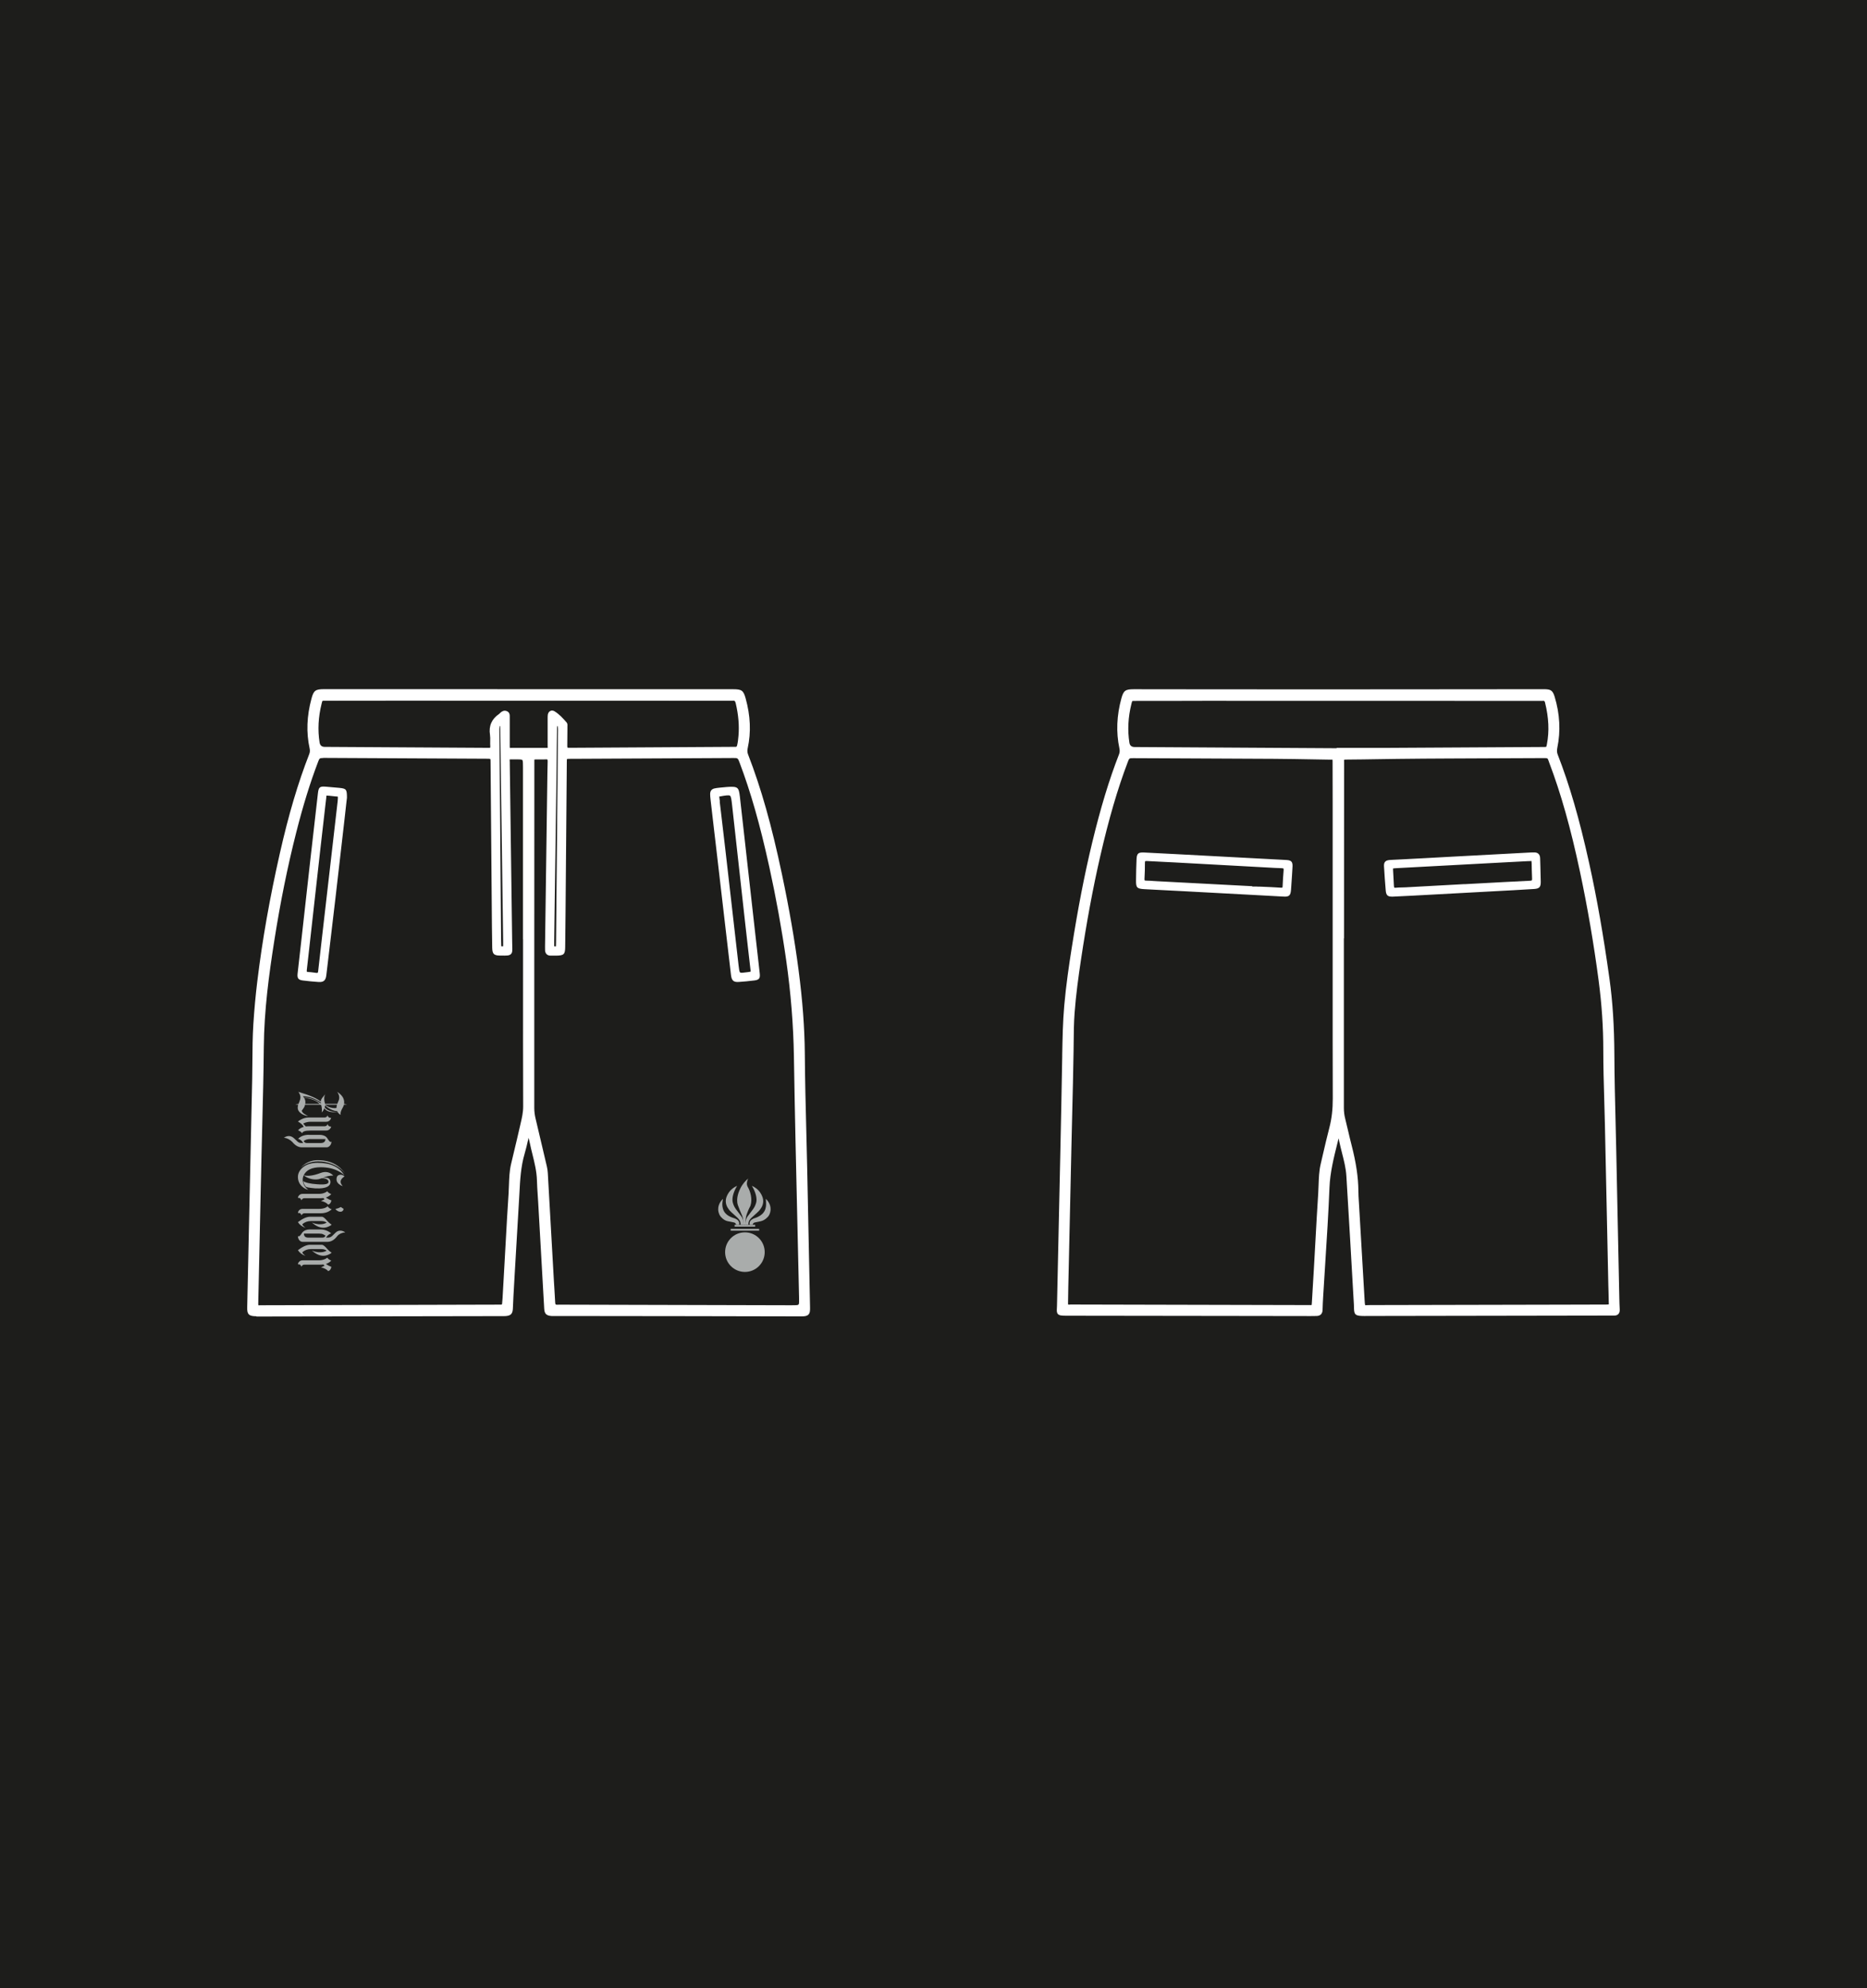 <?xml version="1.0" encoding="UTF-8"?>
<svg xmlns="http://www.w3.org/2000/svg" viewBox="0 0 510.24 543.18">
  <defs>
    <style>
      .cls-1 {
        fill: #1d1d1b;
      }

      .cls-2 {
        fill: #fff;
      }

      .cls-3 {
        fill: #a9acab;
      }
    </style>
  </defs>
  <g id="Ebene_2" data-name="Ebene 2">
    <rect class="cls-1" width="510.24" height="543.18"/>
  </g>
  <g id="Ebene_1" data-name="Ebene 1">
    <g>
      <g>
        <path class="cls-2" d="M144.31,309.37c-.45,1.86-.82,3.75-1.36,5.59-1.26,4.23-1.29,8.61-1.56,12.95-.53,8.7-1.02,17.41-1.53,26.12-.07,1.15-.08,2.31-.16,3.46-.07,1.07-.38,1.37-1.44,1.45-.47.04-.95.01-1.42.01-22.07.04-44.14.07-66.21.11-.26,0-.53,0-.79,0-1.57-.04-1.81-.3-1.78-1.88.45-20.75.91-41.5,1.36-62.25.11-5.04,0-10.09.32-15.13.25-3.88.6-7.75,1.07-11.61,1.43-11.79,3.55-23.46,6.18-35.03,2.08-9.17,4.58-18.22,8-26.99.24-.63.27-1.19.13-1.83-.98-4.51-.69-8.98.5-13.41.54-2,.86-2.2,3.01-2.19,32.84,0,65.69.01,98.53.02,4.41,0,8.83-.02,13.24-.02,2.07,0,2.38.19,2.91,2.1,1.22,4.42,1.54,8.89.57,13.4-.15.69-.14,1.3.13,1.99,4.11,10.6,6.9,21.58,9.25,32.69,1.83,8.69,3.39,17.42,4.55,26.22.98,7.5,1.62,15.03,1.68,22.61.08,10.46.43,20.91.65,31.36.27,12.66.52,25.32.78,37.98.04,1.73-.19,1.97-2,1.97-9.93-.01-19.86-.05-29.8-.06-12.35-.02-24.7-.03-37.05-.04-.42,0-.84.02-1.26,0-1.17-.08-1.47-.37-1.53-1.53-.55-9.65-1.09-19.3-1.64-28.95-.12-2.05-.28-4.09-.35-6.14-.11-3.5-1.24-6.8-1.94-10.19-.19-.92-.44-1.82-.67-2.73-.12-.01-.24-.03-.36-.04ZM143.46,256.11h-.02c0-15.5,0-31.01,0-46.51,0-2.63,0-2.64-2.69-2.62-2.16.01-1.94-.26-1.92,1.93.21,16.29.43,32.58.65,48.87.04,2.98.42,2.85-2.91,2.81-1.31-.02-1.51-.25-1.54-1.61-.04-1.89-.07-3.78-.08-5.67-.12-14.92-.24-29.85-.37-44.77q-.01-1.71-1.73-1.72c-.05,0-.11,0-.16,0-14.71-.07-29.43-.15-44.14-.22-1.56,0-1.56,0-2.12,1.46-2.4,6.29-4.3,12.73-5.95,19.24-2.5,9.83-4.46,19.76-6.03,29.78-1.51,9.6-2.76,19.22-2.84,28.98-.08,9.98-.42,19.96-.64,29.95-.29,13.13-.59,26.27-.87,39.4-.04,1.87-.12,1.69,1.69,1.7.05,0,.11,0,.16,0,21.28-.05,42.57-.11,63.85-.16.37,0,.74-.01,1.1-.01.5,0,.79-.22.82-.73.04-.47.09-.94.12-1.41.19-3.3.38-6.61.56-9.91.35-6.24.67-12.49,1.09-18.73.18-2.67.06-5.36.67-7.99.78-3.32,1.61-6.63,2.35-9.96.43-1.94.98-3.84.97-5.88-.05-15.4-.03-30.8-.03-46.19ZM145.52,255.83h-.02c0,15.61,0,31.22,0,46.83,0,1.06.13,2.08.38,3.11,1.04,4.34,2.05,8.68,3.08,13.03.13.56.21,1.13.25,1.71.55,9.86,1.11,19.73,1.66,29.59.11,1.94.25,3.88.34,5.82.04.71.33,1.07,1.07,1.01.31-.02.63,0,.95,0,21.02.05,42.04.1,63.07.16q2.66,0,2.6-2.67c-.49-21.96-1.06-43.92-1.42-65.88-.14-8.8-.87-17.52-2.11-26.21-1.22-8.58-2.77-17.1-4.63-25.57-2.13-9.7-4.63-19.29-8.15-28.6q-.6-1.58-2.19-1.58c-14.66.07-29.33.14-43.99.22-2.1.01-1.98-.19-2,1.93-.11,13.45-.22,26.91-.33,40.36-.03,3.21-.07,6.41-.11,9.62-.02,1.73-.15,1.85-1.93,1.88-.53,0-1.05,0-1.58,0-.64,0-.96-.36-.99-.98-.02-.31-.02-.63-.01-.95.19-13.87.38-27.75.57-41.62.04-3,.07-5.99.14-8.99.02-.81-.22-1.16-1.06-1.1-.63.05-1.26,0-1.89,0-1.8,0-1.7-.12-1.7,1.71,0,.05,0,.11,0,.16,0,15.66,0,31.32,0,46.98ZM144.51,190.93h0c-12.19-.01-24.38-.02-36.58-.01-6.31,0-12.61,0-18.92.02-1.29,0-1.31.01-1.6,1.19-.89,3.56-1.14,7.15-.56,10.78.26,1.6.28,1.61,1.88,1.62,14.66.09,29.32.18,43.99.26.26,0,.53-.02.79,0,.73.06,1.04-.18.98-.98-.09-1.04.08-2.12-.08-3.15-.36-2.27.42-3.96,2.29-5.22.09-.06.16-.14.23-.21.38-.39.82-.73,1.39-.52.63.24.51.85.51,1.36,0,2.52,0,5.04,0,7.57,0,1.13.02,1.16,1.11,1.16,3.05.02,6.1.02,9.14,0,1.09,0,1.1-.04,1.11-1.17,0-2.42,0-4.83,0-7.25,0-.37-.02-.74.05-1.1.11-.59.59-.85,1.05-.57,1.27.76,2.25,1.87,3.21,2.96.17.19.08.61.08.92,0,1.47,0,2.94-.03,4.41-.04,1.78-.05,1.79,1.66,1.78,14.66-.08,29.32-.17,43.99-.26.26,0,.53-.01.79,0,.57.02.82-.25.96-.8.21-.87.3-1.76.38-2.65.27-3.07-.06-6.08-.76-9.07-.19-.8-.57-1.19-1.41-1.08-.26.03-.52,0-.79,0-18.29,0-36.58,0-54.87,0ZM137.14,197.45c-1.01.28-1.16.91-1.15,1.71.04,3.36.06,6.72.08,10.08.12,15.54.25,31.07.38,46.61,0,.84.04,1.68.05,2.52,0,.58.35.67.83.67.45,0,.68-.2.68-.65,0-.31,0-.63,0-.94-.26-19.42-.52-38.84-.79-58.26,0-.55-.05-1.11-.08-1.73ZM151.82,197.42c-.03.36-.05.56-.06.77-.11,8.61-.22,17.22-.34,25.83-.14,10.29-.29,20.58-.44,30.88-.02,1.16-.02,2.31-.04,3.47,0,.57.34.68.82.68.45,0,.67-.19.67-.65,0-.53.03-1.05.03-1.58.13-13.81.25-27.62.38-41.43.05-5.3.09-10.61.15-15.91.01-.88-.03-1.67-1.2-2.06Z"/>
        <path class="cls-2" d="M70.09,359.58c-.09,0-.18,0-.27,0-1.84-.05-2.3-.54-2.26-2.39l.17-7.78c.4-18.16.79-36.31,1.19-54.47.04-1.71.05-3.42.06-5.13.02-3.28.05-6.67.26-10.01.25-3.94.61-7.85,1.07-11.64,1.38-11.37,3.41-22.85,6.18-35.08,2.4-10.59,4.95-19.19,8.02-27.06.2-.51.23-.97.11-1.55-.95-4.36-.79-8.82.51-13.64.59-2.2,1.08-2.56,3.48-2.56h0l98.53.02c2.41,0,4.79,0,7.19,0h6.05s0,0,0,0c2.33,0,2.8.35,3.39,2.47,1.33,4.8,1.52,9.26.57,13.64-.14.64-.11,1.15.1,1.7,3.58,9.24,6.44,19.34,9.27,32.77,1.98,9.38,3.47,17.97,4.55,26.26,1.08,8.27,1.63,15.69,1.69,22.67.05,7.1.23,14.31.41,21.29.08,3.36.17,6.71.24,10.07.19,8.94.37,17.88.55,26.81l.23,11.17c.02.82,0,1.54-.44,1.99-.41.42-1.07.5-2.06.49-5.04,0-10.07-.02-15.11-.03-4.9-.01-9.79-.02-14.69-.03-8.61-.01-17.21-.02-25.82-.03h-11.23s-.37,0-.37,0c-.31,0-.62,0-.93-.01-1.41-.1-1.92-.6-2-2l-1.64-28.96c-.04-.67-.08-1.34-.13-2.02-.09-1.35-.18-2.75-.22-4.13-.07-2.41-.66-4.79-1.23-7.09-.25-1-.5-2-.7-3.01-.1-.5-.23-.99-.35-1.48-.04.16-.07.31-.11.47-.29,1.28-.59,2.6-.97,3.88-1.04,3.5-1.24,7.18-1.42,10.74-.04.7-.07,1.4-.12,2.1-.41,6.71-.8,13.42-1.18,20.13l-.34,5.99c-.03.53-.05,1.05-.07,1.58-.02.63-.05,1.26-.09,1.89-.09,1.31-.58,1.81-1.9,1.92-.35.03-.71.02-1.06.02h-.4s-66.46.11-66.46.11c-.09,0-.19,0-.28,0ZM88.61,189.24c-1.94,0-2.03.07-2.51,1.82-1.25,4.66-1.42,8.97-.5,13.17.17.77.12,1.42-.15,2.12-3.05,7.83-5.58,16.38-7.98,26.92-2.77,12.2-4.79,23.65-6.17,34.98-.46,3.77-.82,7.66-1.07,11.58-.21,3.31-.24,6.69-.26,9.96-.01,1.72-.03,3.43-.06,5.15-.4,18.16-.8,36.31-1.19,54.47l-.17,7.78c-.03,1.31,0,1.33,1.29,1.37.17,0,.35,0,.52,0h.26s66.21-.11,66.21-.11h.41c.32,0,.64.01.96-.01.82-.07.93-.18.98-.99.04-.62.06-1.24.09-1.86.02-.53.04-1.07.07-1.6l.34-5.99c.38-6.71.77-13.42,1.18-20.13.04-.7.08-1.39.12-2.09.19-3.62.39-7.36,1.46-10.97.37-1.25.67-2.55.95-3.81.13-.58.26-1.17.4-1.75l.1-.43,1.15.12.3,1.19c.16.63.32,1.26.46,1.9.21,1,.45,1.99.7,2.98.58,2.35,1.18,4.78,1.26,7.3.04,1.36.13,2.75.22,4.1.04.67.09,1.35.13,2.02l1.64,28.95c.05.9.15,1,1.07,1.06.28.02.56.01.85.01h.38s11.23,0,11.23,0c8.61,0,17.21.02,25.82.03,4.9,0,9.79.02,14.69.03,5.04.01,10.07.02,15.11.03.53,0,1.17-.02,1.34-.19.16-.16.17-.71.16-1.27l-.23-11.17c-.18-8.94-.36-17.87-.55-26.81-.07-3.35-.15-6.71-.24-10.06-.17-6.98-.35-14.2-.41-21.31-.05-6.94-.6-14.32-1.68-22.55-1.08-8.26-2.56-16.83-4.54-26.18-2.82-13.37-5.67-23.43-9.22-32.61-.28-.73-.33-1.43-.15-2.27.91-4.22.73-8.52-.56-13.16-.46-1.66-.55-1.73-2.41-1.73h-6.07c-2.4.01-4.79.02-7.19.02l-98.53-.02h-.02ZM71.12,357.59c-.59,0-.96-.03-1.24-.31-.32-.33-.31-.78-.29-1.67v-.22c.24-10.94.49-21.87.73-32.81l.15-6.59c.07-3.07.15-6.14.23-9.22.17-6.79.35-13.82.41-20.72.09-10.15,1.42-19.96,2.85-29.05,1.67-10.67,3.65-20.43,6.04-29.83,1.86-7.32,3.81-13.64,5.97-19.3.63-1.66.84-1.79,2.59-1.79l44.3.22c1.98.02,2.21.25,2.23,2.22l.37,44.77c.02,1.89.04,3.78.08,5.67q.02,1.11,1.05,1.12h.41c.96.02,1.8.03,1.94-.11.11-.11.09-.71.07-1.35,0-.25-.01-.52-.02-.83-.22-16.29-.44-32.58-.65-48.87v-.55c-.03-.82-.04-1.27.28-1.59.31-.32.74-.31,1.5-.3.18,0,.39,0,.63,0,1.49,0,2.22-.01,2.71.47.48.48.48,1.2.48,2.65l.02,46.51v10.98c0,11.74-.01,23.48.03,35.22,0,1.75-.38,3.4-.75,5-.08.33-.15.66-.23.99-.47,2.09-.97,4.18-1.47,6.26-.3,1.23-.59,2.47-.88,3.7-.43,1.82-.49,3.73-.56,5.58-.03.78-.05,1.55-.1,2.33-.3,4.44-.54,8.96-.79,13.33-.1,1.8-.2,3.59-.3,5.39l-.56,9.92c-.02.28-.04.56-.07.84-.02.19-.04.39-.05.58-.06.76-.54,1.2-1.31,1.2-.04,0-.09,0-.13,0-.17,0-.33,0-.5,0h-.48s-64.45.17-64.45.17c-.08,0-.15,0-.23,0ZM88.31,207.08c-.98,0-1.01.07-1.41,1.13-2.15,5.64-4.09,11.91-5.94,19.2-2.38,9.37-4.35,19.1-6.02,29.73-1.42,9.05-2.75,18.82-2.84,28.9-.06,6.92-.24,13.94-.41,20.74-.08,3.07-.16,6.14-.23,9.21l-.15,6.59c-.24,10.94-.49,21.87-.72,32.81v.23c-.02.43-.03.87.02.98.03-.01.39-.02.73-.02l64.92-.17c.21,0,.43,0,.64,0,.24,0,.3-.05.32-.27.02-.2.03-.4.05-.6.02-.27.05-.54.07-.81l.56-9.91c.1-1.8.2-3.59.3-5.39.24-4.37.49-8.9.79-13.34.05-.76.08-1.53.1-2.3.07-1.9.13-3.86.58-5.78.29-1.24.59-2.47.88-3.71.5-2.08,1-4.16,1.47-6.25.08-.33.15-.67.23-1,.38-1.61.73-3.13.73-4.77-.04-11.74-.04-23.48-.03-35.22v-10.48s-.02,0-.02,0v-47.01c0-1.02,0-1.76-.19-1.94-.19-.19-.94-.18-2-.18-.25,0-.46,0-.65,0-.36,0-.72,0-.81.03.02.04.03.44.04.83v.56c.22,16.29.44,32.58.66,48.87,0,.31.01.58.02.82.03,1.08.05,1.67-.36,2.08-.45.45-1.14.44-2.67.41h-.41c-1.58-.03-2-.46-2.04-2.1-.04-1.89-.07-3.79-.08-5.68l-.37-44.77c0-.51,0-1.04-.08-1.15-.1-.07-.63-.08-1.15-.08h-.3s-44-.22-44-.22c-.08,0-.16,0-.23,0ZM216.62,357.58c-.11,0-.23,0-.34,0l-63.4-.16c-.19,0-.39-.01-.58,0-.47.04-.86-.07-1.13-.32-.29-.26-.44-.64-.47-1.17-.06-1.14-.13-2.27-.2-3.4-.05-.81-.1-1.61-.15-2.42-.56-9.86-1.12-19.73-1.67-29.59-.03-.56-.11-1.09-.23-1.62l-1.12-4.77c-.65-2.75-1.29-5.5-1.95-8.25-.27-1.1-.39-2.16-.39-3.23.01-12.64,0-25.27,0-37.91l.02-56.35c0-.83,0-1.29.32-1.61.32-.32.76-.33,1.56-.32h.32c.22,0,.41,0,.61,0,.42,0,.83.02,1.24-.02.53-.04.93.06,1.2.32.38.36.41.9.4,1.29-.06,2.31-.09,4.62-.12,6.92l-.6,43.67c0,.3,0,.61.01.91.02.42.19.5.5.5.52,0,1.04,0,1.57,0q1.42-.02,1.43-1.38l.02-1.8c.03-2.6.06-5.21.08-7.81.11-13.45.23-26.91.33-40.36v-.31c.01-1.89.27-2.1,2.01-2.12h.49c13.43-.07,26.86-.14,40.29-.2l3.7-.02c1.84-.01,2,.13,2.66,1.89,3.08,8.14,5.6,16.98,8.17,28.67,1.86,8.46,3.42,17.08,4.63,25.6,1.26,8.85,1.97,17.69,2.11,26.27.25,15.65.62,31.55.98,46.94.15,6.31.29,12.63.43,18.94.03,1.48.05,2.22-.43,2.7-.44.44-1.09.48-2.33.48ZM152.56,356.42c.12,0,.23,0,.35,0h.31s63.06.16,63.06.16c1.04,0,1.78,0,1.96-.18.18-.18.16-.94.14-1.98-.14-6.31-.29-12.63-.43-18.94-.36-15.39-.73-31.29-.98-46.94-.14-8.54-.85-17.34-2.1-26.15-1.21-8.5-2.77-17.09-4.62-25.53-2.56-11.64-5.07-20.44-8.13-28.53-.48-1.26-.49-1.26-1.72-1.25l-3.7.02c-13.43.07-26.86.13-40.29.2h-.5c-.42,0-.86,0-.96.05-.04.09-.04.59-.05,1.07v.31c-.11,13.45-.22,26.91-.34,40.36-.02,2.6-.05,5.21-.08,7.81l-.02,1.8c-.02,2.01-.36,2.34-2.42,2.37-.53,0-1.06,0-1.59,0-.88,0-1.44-.55-1.49-1.45-.02-.33-.02-.65-.01-.98l.6-43.67c.03-2.31.06-4.63.12-6.94.01-.42-.07-.52-.08-.53-.01-.01-.11-.08-.43-.05-.44.03-.89.03-1.34.02-.2,0-.39,0-.59,0h-.32c-.38,0-.78,0-.88.04,0,.06,0,.48,0,.89v.44s-.02,55.9-.02,55.9c0,12.64,0,25.27,0,37.91,0,.99.12,1.97.37,2.99.66,2.75,1.31,5.5,1.95,8.26l1.12,4.77c.14.59.22,1.17.26,1.8.55,9.86,1.11,19.72,1.67,29.59.05.8.1,1.61.15,2.41.07,1.14.14,2.28.2,3.42.01.24.06.41.13.47.06.06.21.08.4.07.11,0,.22,0,.33,0ZM151.74,259.54c-.29,0-.69-.04-.98-.32-.21-.21-.31-.5-.31-.86v-1.07c.02-.8.02-1.6.04-2.4l.16-11.58c.09-6.43.18-12.86.27-19.29.07-5.17.14-10.33.2-15.5l.13-10.33c0-.15.01-.29.03-.48l.07-.96.61.2c1.56.51,1.55,1.73,1.54,2.54-.04,3.79-.08,7.58-.11,11.36l-.42,45.98c0,.24,0,.49-.02.73,0,.28-.01.56-.02.84,0,.72-.43,1.14-1.17,1.15-.02,0-.03,0-.05,0ZM151.47,258.52s.07.02.3.03c.11,0,.16-.02.17-.02,0,0,0-.05,0-.13,0-.29,0-.58.02-.87,0-.24.01-.47.01-.71l.42-45.98c.03-3.79.06-7.58.11-11.37,0-.59-.02-.96-.25-1.23l-.13,10.29c-.07,5.17-.13,10.33-.2,15.5-.09,6.43-.18,12.86-.27,19.29l-.16,11.58c-.01.8-.02,1.6-.03,2.4v1.07c-.01.1,0,.14,0,.15h0ZM137.28,259.54c-.31,0-.69-.04-.97-.31-.21-.2-.31-.49-.32-.85,0-.42-.01-.83-.02-1.25-.01-.42-.02-.85-.03-1.27l-.4-49.83c-.02-2.29-.03-4.57-.06-6.86,0-.83.15-1.82,1.52-2.2l.6-.17.06,1.19c.02.41.05.79.05,1.18.26,19.42.53,38.84.79,58.26,0,.32,0,.64,0,.96,0,.71-.45,1.14-1.18,1.15-.02,0-.04,0-.05,0ZM137.02,258.52s.08.02.3.02c.12,0,.17-.02.18-.03,0,0,.01-.04.01-.13,0-.31,0-.62,0-.93-.26-19.42-.52-38.84-.79-58.26,0-.31-.02-.62-.04-.93-.17.2-.2.49-.2.9.03,2.29.04,4.58.06,6.86l.4,49.83c0,.42.01.83.02,1.25.01.42.02.84.03,1.27,0,.1.02.14.02.15,0,0,0,0,0,0ZM144.54,205.33c-1.54,0-3.07,0-4.61-.01-1.37,0-1.61-.25-1.61-1.66,0-1.26,0-2.52,0-3.79,0-1.26,0-2.52,0-3.78v-.24c.02-.52-.02-.59-.19-.66-.22-.08-.42-.04-.86.4-.1.1-.19.2-.31.28-1.74,1.16-2.4,2.66-2.07,4.72.1.62.08,1.25.07,1.86,0,.46-.02.89.02,1.32.05.55-.06.94-.33,1.2-.35.35-.85.35-1.19.32-.15-.01-.31,0-.47,0h-.28s-43.99-.26-43.99-.26c-1.85-.01-2.08-.2-2.37-2.04-.56-3.53-.37-7.23.56-10.98.35-1.41.57-1.57,2.09-1.57,6.31-.01,12.61-.02,18.92-.02h25.6s66.11.02,66.11.02c.15,0,.31.01.46,0,1.05-.14,1.7.36,1.96,1.46.77,3.31,1.03,6.33.77,9.23-.08.92-.17,1.81-.39,2.72-.2.81-.7,1.21-1.46,1.18-.17,0-.33,0-.5,0h-.27s-43.99.26-43.99.26c-.95,0-1.48,0-1.84-.36-.36-.37-.35-.87-.33-1.88.03-1.31.03-2.58.03-3.85v-.6c0-.09,0-.18.01-.27,0-.12.02-.31,0-.37-.9-1.01-1.87-2.1-3.06-2.82-.04-.03-.1-.05-.16-.03-.05.02-.12.11-.15.27-.04.24-.04.5-.04.79v3.01c0,1.49,0,2.98,0,4.46,0,1.41-.24,1.66-1.6,1.67-1.51,0-3.03.01-4.54.01ZM137.95,194.16c.16,0,.34.03.52.1.88.33.85,1.14.84,1.62v.2c0,1.26,0,2.52,0,3.79,0,1.26,0,2.52,0,3.78,0,.27,0,.61.04.7.01-.04.36-.03.58-.03,3.05.02,6.09.02,9.14,0,.21,0,.56,0,.64-.04-.04-.01-.04-.36-.04-.64,0-1.49,0-2.97,0-4.46v-3c0-.32,0-.64.05-.98.09-.46.35-.83.72-.99.34-.15.73-.12,1.08.09,1.33.8,2.35,1.95,3.33,3.06.26.3.24.71.22,1.04,0,.07,0,.15,0,.21v.6c0,1.27,0,2.55-.03,3.82-.01.57-.02,1.1.05,1.21.1.06.64.05,1.11.05l44.24-.26c.18,0,.37,0,.55,0,.24.01.35,0,.46-.42.21-.84.29-1.7.37-2.57.24-2.79,0-5.71-.75-8.91-.16-.68-.38-.76-.85-.7-.2.03-.41.02-.62.01h-.23s-91.44-.02-91.44-.02c-6.31,0-12.61,0-18.92.02-.36,0-.8,0-.88.06-.07.06-.17.46-.24.76-.91,3.63-1.09,7.19-.55,10.58q.19,1.19,1.39,1.2l43.99.26h.25c.19,0,.38-.01.58,0,.32.03.4-.03.4-.03s.06-.08.04-.41c-.04-.48-.03-.96-.02-1.43.01-.59.02-1.15-.06-1.68-.38-2.42.46-4.34,2.5-5.71.03-.02.08-.07.12-.11.26-.27.76-.77,1.43-.77Z"/>
      </g>
      <g>
        <path class="cls-2" d="M94.32,217.86c-.2,1.8-.45,4.04-.71,6.28-.81,7.04-1.61,14.08-2.43,21.13-.82,7.04-1.66,14.08-2.49,21.12-.13,1.13-.46,1.44-1.6,1.38-1.41-.08-2.83-.24-4.23-.4-1-.12-1.15-.32-1.04-1.34.33-2.97.68-5.95,1.01-8.92.81-7.2,1.6-14.4,2.41-21.6.7-6.26,1.42-12.52,2.14-18.78.16-1.36.25-1.42,1.56-1.32,1.26.1,2.51.2,3.77.33,1.59.15,1.59.16,1.61,2.13ZM92.79,218.86q.12-1.69-1.06-1.79c-.57-.05-1.15-.13-1.72-.18-1.2-.1-1.21-.1-1.35,1.05-.51,4.43-1.03,8.86-1.53,13.29-1.03,9.17-2.05,18.35-3.08,27.52-.23,2.08-.46,4.17-.71,6.25-.07.62.06,1,.78,1.03.73.03,1.46.16,2.19.25.68.08,1.05-.11,1.13-.89.49-4.54,1.04-9.07,1.56-13.6.79-6.88,1.58-13.75,2.37-20.63.49-4.27.98-8.54,1.41-12.29Z"/>
        <path class="cls-2" d="M87.34,268.27c-.09,0-.18,0-.27,0-1.47-.09-2.92-.25-4.26-.41-1.27-.15-1.62-.59-1.48-1.89.18-1.65.37-3.31.56-4.96.15-1.32.3-2.64.45-3.96l1.03-9.23c.46-4.12.92-8.25,1.38-12.37.7-6.26,1.42-12.52,2.14-18.78.19-1.62.5-1.88,2.09-1.76,1.26.1,2.52.2,3.78.33,1.93.19,2.04.47,2.06,2.62v.06s-.17,1.46-.17,1.46c-.17,1.49-.35,3.16-.54,4.83l-.55,4.79c-.62,5.44-1.25,10.89-1.88,16.33-.82,7.04-1.66,14.08-2.5,21.12-.16,1.31-.67,1.83-1.85,1.83ZM88.32,215.87c-.12,0-.23,0-.27.03-.08.09-.14.64-.17.88-.72,6.26-1.44,12.52-2.14,18.78-.46,4.12-.92,8.25-1.38,12.37l-1.03,9.24c-.15,1.32-.3,2.65-.45,3.97-.19,1.65-.38,3.3-.56,4.95-.06.54,0,.63,0,.64s.09.08.6.14c1.33.16,2.76.32,4.2.4.85.05.97-.06,1.07-.94.84-7.04,1.67-14.08,2.49-21.12.63-5.44,1.26-10.89,1.88-16.33l.55-4.79c.19-1.67.38-3.34.54-4.82l.16-1.43c-.02-1.5-.02-1.5-1.16-1.61-1.25-.12-2.5-.23-3.76-.32-.15-.01-.4-.03-.59-.03ZM86.59,266.79c-.12,0-.23,0-.33-.02l-.62-.08c-.53-.07-1.02-.14-1.53-.16-.46-.02-.79-.16-1.01-.42-.3-.36-.29-.84-.25-1.17.22-1.85.43-3.7.63-5.55l1.16-10.38c.66-5.95,1.33-11.9,2-17.85.45-3.98.91-7.96,1.37-11.95l.16-1.34c.17-1.42.41-1.61,1.89-1.49.29.03.59.06.88.09.28.03.56.06.84.09,1.61.14,1.64.56,1.52,2.32v.02s-4.24,36.86-4.24,36.86c-.38,3.22-.75,6.44-1.1,9.66-.05.51-.22.87-.51,1.1-.26.21-.58.26-.85.26ZM89.34,217.35c-.06,0-.11,0-.13.01.02.02-.02.36-.05.63l-.16,1.34c-.46,3.98-.92,7.96-1.37,11.94-.67,5.95-1.33,11.9-2,17.85l-1.16,10.38c-.21,1.85-.41,3.71-.63,5.56-.04.33.02.4.02.4,0,0,.05.05.29.07.55.02,1.09.1,1.62.17l.61.08c.32.04.41-.01.44-.03.02-.02.1-.1.13-.42.35-3.22.72-6.45,1.1-9.67l4.24-36.85c.04-.55.08-1.07.02-1.19-.04,0-.35-.03-.62-.05-.3-.03-.58-.06-.87-.09-.29-.03-.57-.06-.86-.09-.22-.02-.47-.04-.62-.04Z"/>
      </g>
      <g>
        <path class="cls-2" d="M198.88,215.48c2.51-.14,2.55-.14,2.83,2.28.71,6.15,1.38,12.31,2.07,18.47.68,6.05,1.36,12.11,2.04,18.16.43,3.86.88,7.72,1.31,11.58.12,1.07,0,1.26-.98,1.38-1.41.17-2.82.32-4.23.41-1.22.08-1.51-.19-1.66-1.49-.73-6.15-1.44-12.31-2.15-18.46-.69-5.89-1.37-11.79-2.06-17.68-.46-3.91-.94-7.82-1.37-11.73-.26-2.46-.22-2.47,2.16-2.73.68-.07,1.36-.13,2.04-.19ZM196.17,218.54s-.02,0-.03,0c.54,4.58,1.09,9.17,1.62,13.75,1.2,10.47,2.39,20.95,3.59,31.43.31,2.74.33,2.74,3.08,2.35q1.29-.18,1.15-1.41c-.47-4.12-.95-8.23-1.41-12.35-1.2-10.79-2.39-21.59-3.59-32.38-.38-3.45-.4-3.45-3.85-2.85-.05,0-.1,0-.16.01-.39.05-.53.3-.5.66.02.26.06.52.1.78Z"/>
        <path class="cls-2" d="M201.61,268.27c-1.22,0-1.67-.5-1.84-1.94-.52-4.42-1.04-8.84-1.55-13.26l-2.66-22.88c-.15-1.27-.3-2.53-.45-3.8-.32-2.65-.63-5.29-.92-7.94-.14-1.27-.22-2.04.2-2.56.41-.5,1.07-.58,2.4-.72.47-.05.94-.09,1.4-.13l.66-.06.03.5-.02-.5c2.8-.15,3.04.05,3.35,2.72.49,4.24.96,8.48,1.43,12.72l.64,5.75c.68,6.05,1.36,12.11,2.04,18.16l.57,5.03c.25,2.18.5,4.37.74,6.55.13,1.2-.04,1.76-1.41,1.93-1.63.2-2.99.33-4.26.41-.12,0-.24.01-.35.01ZM198.92,215.98l-.64.06c-.46.04-.92.08-1.38.13-.89.1-1.59.17-1.73.35-.16.19-.07.99.02,1.83.28,2.65.6,5.29.92,7.93.15,1.27.3,2.53.45,3.8l2.66,22.88c.51,4.42,1.03,8.84,1.55,13.26.13,1.08.21,1.11,1.13,1.05,1.26-.08,2.59-.21,4.2-.41.44-.05.53-.11.55-.13.02-.03.05-.17-.01-.7-.24-2.18-.49-4.36-.74-6.55l-.57-5.03c-.68-6.05-1.36-12.11-2.04-18.16l-.64-5.75c-.47-4.24-.94-8.48-1.43-12.71q-.22-1.95-2.3-1.84ZM202.72,266.75c-.45,0-.78-.08-1.06-.29-.55-.43-.65-1.23-.81-2.68-.62-5.38-1.23-10.75-1.84-16.13-.58-5.1-1.16-10.2-1.75-15.29-.37-3.18-.74-6.36-1.12-9.54l-.56-4.7h.02c-.01-.11-.02-.21-.03-.31-.05-.65.31-1.11.93-1.19h.11c1.89-.33,2.83-.5,3.49,0,.65.49.76,1.42.97,3.28.6,5.39,1.2,10.77,1.79,16.16.6,5.41,1.2,10.81,1.8,16.22.32,2.91.66,5.82.99,8.73l.42,3.63c.17,1.51-.02,1.75-1.58,1.96-.76.11-1.33.19-1.78.19ZM196.69,218.98l.44,3.71c.38,3.18.75,6.36,1.12,9.55.58,5.1,1.17,10.2,1.75,15.29.61,5.38,1.23,10.75,1.84,16.13.12,1.02.21,1.83.43,2.01.22.17,1,.06,2.08-.09.36-.05.73-.1.82-.16-.02-.03-.06-.37-.09-.7l-.42-3.63c-.33-2.91-.67-5.82-.99-8.73-.6-5.41-1.2-10.81-1.8-16.22-.6-5.39-1.19-10.77-1.79-16.16-.16-1.42-.26-2.36-.57-2.59-.31-.23-1.26-.07-2.69.18l-.24.03s0,.04,0,.11c.01.17.04.34.06.52l.1.74h-.04Z"/>
      </g>
    </g>
    <g>
      <g>
        <path class="cls-2" d="M365.7,309.38c-1.18,4.96-2.66,9.81-2.86,14.97-.4,9.97-1.14,19.92-1.73,29.88-.07,1.21-.13,2.41-.16,3.62-.02.79-.39,1.15-1.16,1.15-.52,0-1.05.03-1.57.03-22.27-.03-44.53-.07-66.8-.09-2.47,0-2.09-.19-2.05-2.19.27-11.6.52-23.2.76-34.81.23-11.08.48-22.15.66-33.23.08-4.67.14-9.34.56-14,.46-5.23,1.21-10.42,2.02-15.61,1.52-9.64,3.29-19.23,5.58-28.73,1.97-8.17,4.25-16.23,7.31-24.07.26-.67.29-1.28.14-1.98-.96-4.51-.67-8.98.54-13.4.52-1.91.86-2.12,2.9-2.12,16.8.01,33.61.04,50.41.04,20.22,0,40.44-.03,60.65-.04.37,0,.74,0,1.1,0,1.62.03,1.94.22,2.39,1.72,1.37,4.5,1.67,9.07.72,13.69-.15.74-.16,1.4.13,2.14,3.74,9.61,6.35,19.54,8.58,29.59,2.31,10.46,4.08,21.01,5.55,31.62.95,6.87,1.29,13.79,1.32,20.73.05,8.66.33,17.33.51,25.99.28,13.44.56,26.88.84,40.32.02,1.05.05,2.1.11,3.15.05.78-.22,1.21-1.06,1.18-.31-.01-.63,0-.95,0-22.32.03-44.64.07-66.96.1-3.15,0-2.57-.17-2.71-2.67-.35-6.03-.69-12.06-1.04-18.08-.33-5.66-.68-11.32-1.01-16.98-.19-3.22-1.26-6.26-1.92-9.39-.18-.85-.27-1.73-.83-2.52ZM364.73,256.11h0c0-11.81,0-23.63,0-35.44,0-4.15,0-8.3-.02-12.44,0-1.18-.04-1.18-1.1-1.2-5.14-.08-10.29-.19-15.43-.23-12.81-.08-25.62-.12-38.44-.18-1.44,0-1.44,0-1.98,1.43-3.19,8.4-5.53,17.05-7.54,25.8-2.15,9.36-3.84,18.81-5.26,28.31-.72,4.82-1.38,9.66-1.75,14.53-.26,3.51-.23,7.03-.28,10.54-.13,8.61-.39,17.22-.58,25.82-.29,12.86-.58,25.72-.86,38.58-.03,1.47-.04,2.94-.08,4.41-.02.6.23.88.83.84.26-.01.52,0,.79,0,21.48.05,42.95.1,64.43.14,1.48,0,1.5.21,1.61-1.56.22-3.56.42-7.13.63-10.69.36-6.24.67-12.48,1.08-18.71.18-2.66.06-5.36.68-7.98.78-3.32,1.52-6.65,2.38-9.95.69-2.66.94-5.34.93-8.09-.05-14.65-.02-29.3-.02-43.95ZM366.79,255.86h-.02c0,15.6,0,31.19,0,46.79,0,1.06.12,2.08.38,3.11.6,2.39,1.12,4.8,1.74,7.19,1.05,4.07,1.82,8.18,1.86,12.41,0,1.05.08,2.1.14,3.15.51,8.86,1.03,17.72,1.55,26.57.14,2.43.16,1.96,2.03,1.96,21.21-.04,42.43-.09,63.64-.13.26,0,.53,0,.79,0,1.22-.04,1.25-.04,1.24-1.22-.01-1.47-.08-2.94-.11-4.41-.32-14.7-.63-29.4-.95-44.1-.15-6.77-.44-13.54-.44-20.31,0-6.37-.45-12.68-1.28-18.99-1.32-9.99-3.01-19.92-5.1-29.78-2.16-10.17-4.75-20.22-8.45-29.95-.58-1.54-.26-1.51-2.24-1.5-8.51.04-17.01.07-25.52.11-4.73.02-9.45.05-14.18.11-4.46.05-8.92.16-13.39.19-1.95.01-1.66.06-1.68,1.72,0,.05,0,.11,0,.16,0,15.65,0,31.3,0,46.95ZM365.8,204.91s0-.07,0-.1c4.51,0,9.03.02,13.54,0,14.12-.07,28.24-.15,42.36-.24,1.29,0,1.33-.02,1.56-1.21.74-3.89.42-7.73-.53-11.54-.15-.59-.47-.9-1.11-.84-.31.03-.63,0-.94,0-30.45,0-60.89-.01-91.34-.01-6.35,0-12.7,0-19.05.02-1.26,0-1.28.02-1.58,1.22-.89,3.55-1.13,7.15-.55,10.77.25,1.58.28,1.58,1.89,1.59,18.58.11,37.16.22,55.74.33Z"/>
        <path class="cls-2" d="M373.13,359.52c-2.59,0-3.06-.18-3.09-2.15,0-.28,0-.61-.03-.99l-.28-4.81c-.25-4.42-.51-8.85-.76-13.27-.17-2.92-.34-5.83-.52-8.75-.17-2.74-.33-5.49-.49-8.23-.12-2.15-.67-4.27-1.19-6.32-.25-.99-.51-1.99-.72-2.99l-.08-.4c-.04-.22-.08-.43-.13-.64-.11.46-.23.93-.35,1.39-.97,3.89-1.98,7.91-2.15,12.03-.28,6.98-.73,14.06-1.17,20.91-.19,2.99-.38,5.98-.56,8.97-.07,1.2-.13,2.4-.16,3.6-.03,1.05-.61,1.63-1.66,1.64-.23,0-.47,0-.7.01-.29,0-.57.02-.88.01l-20.56-.03c-15.41-.02-30.83-.05-46.24-.06-1.26,0-1.9-.05-2.28-.45-.35-.37-.33-.88-.29-1.58,0-.2.02-.42.03-.68.27-11.6.52-23.2.76-34.81l.13-5.96c.19-9.09.39-18.18.54-27.27v-.46c.08-4.45.16-9.05.56-13.58.49-5.55,1.3-11.02,2.03-15.64,1.73-11.01,3.51-20.15,5.59-28.77,2.31-9.56,4.64-17.23,7.33-24.13.22-.55.25-1.06.11-1.7-.92-4.34-.74-8.93.55-13.63.58-2.11,1.08-2.49,3.36-2.49h.02l17.7.02c10.91.01,21.81.03,32.71.02,14.04,0,28.08-.01,42.12-.03l18.84-.02c.27,0,.54,0,.8,0,1.77.03,2.32.29,2.86,2.07,1.42,4.68,1.67,9.37.73,13.93-.15.74-.12,1.27.1,1.85,3.27,8.4,5.92,17.55,8.6,29.66,2.1,9.49,3.92,19.85,5.56,31.66.86,6.21,1.29,12.82,1.33,20.8.03,6.08.18,12.26.33,18.24.06,2.58.12,5.16.18,7.74l.84,40.32c.02,1.04.05,2.09.11,3.13.04.59-.09,1.02-.38,1.32-.27.28-.67.42-1.19.4-.19,0-.38,0-.57,0h-.36s-66.96.11-66.96.11h-.09ZM365.47,308.19l.64.89c.54.75.7,1.58.84,2.32l.08.39c.21.99.46,1.97.71,2.95.54,2.1,1.09,4.27,1.22,6.51.16,2.74.33,5.49.49,8.23.17,2.92.35,5.83.52,8.75.26,4.42.51,8.85.76,13.27l.28,4.81c.02.4.03.74.03,1.03.02,1.17,0,1.17,2.18,1.17l67.3-.11c.21,0,.42,0,.62,0,.22,0,.38-.03.44-.1.05-.05.12-.18.1-.56-.06-1.05-.09-2.11-.12-3.17l-.84-40.32c-.05-2.58-.12-5.16-.18-7.73-.14-5.98-.29-12.17-.33-18.26-.04-7.93-.46-14.5-1.32-20.66-1.64-11.78-3.45-22.11-5.55-31.58-2.67-12.06-5.31-21.17-8.55-29.52-.29-.75-.34-1.5-.15-2.42.91-4.4.67-8.92-.71-13.44-.38-1.26-.49-1.34-1.92-1.36-.26,0-.52,0-.78,0l-18.84.02c-14.32.01-28.63,0-42.96.03-10.63,0-21.25-.01-31.88-.02l-17.7-.02h-.05c-1.79,0-1.91.1-2.36,1.75-1.26,4.61-1.44,8.92-.54,13.16.18.83.13,1.53-.16,2.27-2.68,6.86-5,14.49-7.29,24-2.07,8.59-3.84,17.7-5.57,28.69-.73,4.6-1.53,10.06-2.02,15.57-.4,4.49-.47,9.08-.55,13.51v.46c-.16,9.09-.35,18.18-.54,27.27l-.13,5.96c-.24,11.6-.49,23.21-.76,34.81,0,.26-.02.5-.03.7-.02.34-.04.76.02.84.14.13,1.17.13,1.56.13,15.41.02,30.83.04,46.24.06l20.56.03c.29,0,.57,0,.85-.01.24,0,.48-.01.72-.01.5,0,.65-.15.66-.66.03-1.21.09-2.43.16-3.64.18-2.99.37-5.98.56-8.98.44-6.85.89-13.92,1.17-20.89.17-4.23,1.19-8.3,2.18-12.23.24-.94.47-1.89.7-2.83l.25-1.07ZM373.42,357.56c-1.3,0-1.39-.55-1.5-2.46-.52-8.86-1.04-17.72-1.55-26.57l-.02-.29c-.05-.94-.11-1.92-.12-2.89-.03-3.62-.62-7.53-1.84-12.29-.33-1.28-.63-2.57-.94-3.86-.26-1.11-.52-2.22-.8-3.33-.27-1.06-.4-2.12-.4-3.23.01-12.62,0-25.25,0-37.88l.02-56.02c0-.2,0-.38,0-.54,0-.6-.01-1,.29-1.31.35-.35.9-.36,1.89-.36,2.61-.01,5.22-.06,7.83-.1,1.85-.03,3.7-.06,5.55-.08,4.73-.05,9.45-.08,14.18-.11,5.32-.03,10.63-.05,15.95-.07l9.67-.04c1.69-.01,1.98.03,2.42,1.29.05.15.11.33.19.54,3.24,8.53,5.93,18.07,8.47,30.03,2.07,9.72,3.79,19.75,5.11,29.81.87,6.58,1.28,12.81,1.28,19.06,0,4.52.13,9.11.26,13.56.07,2.25.13,4.5.18,6.75.21,9.8.42,19.6.63,29.4l.31,14.7c.01.57.03,1.14.05,1.71.03.9.05,1.81.06,2.71.01,1.53-.29,1.68-1.72,1.73-.2,0-.39,0-.58,0h-.22s-11.73.03-11.73.03c-17.31.04-34.61.08-51.92.11-.29,0-.53.01-.74.02-.1,0-.2,0-.29,0ZM367.27,256.36v8.41c0,12.63,0,25.25,0,37.88,0,1.03.12,2.01.37,2.98.28,1.11.54,2.23.8,3.34.3,1.28.6,2.57.93,3.84,1.25,4.84,1.84,8.82,1.87,12.53,0,.94.06,1.91.12,2.84l.02.29c.51,8.86,1.03,17.71,1.55,26.57.04.65.08,1.4.18,1.53.04,0,.32,0,.57-.02.22-.01.48-.02.79-.02,17.31-.03,34.61-.07,51.92-.11l11.73-.03h.23c.18,0,.36,0,.55,0,.34-.01.69-.02.78-.06-.02-.03-.02-.39-.02-.66,0-.9-.04-1.79-.06-2.69-.02-.57-.04-1.14-.05-1.72l-.31-14.7c-.21-9.8-.42-19.6-.63-29.4-.05-2.25-.11-4.49-.18-6.74-.13-4.45-.26-9.06-.26-13.59,0-6.2-.41-12.39-1.27-18.93-1.32-10.04-3.04-20.04-5.1-29.74-2.53-11.9-5.21-21.4-8.43-29.88-.08-.22-.15-.4-.2-.56-.22-.62-.2-.62-1.47-.62l-9.67.04c-5.32.02-10.63.04-15.95.07-4.72.02-9.45.05-14.17.11-1.85.02-3.7.05-5.55.08-2.61.04-5.23.09-7.84.1-.45,0-1.08,0-1.2.08,0,.03.01.33.01.58,0,.17,0,.36,0,.57l-.02,47.6ZM357.99,357.54s-.09,0-.13,0h-.41c-21.46-.05-42.93-.1-64.4-.14h-.33c-.15-.01-.3-.02-.46,0-.42.02-.77-.08-1.01-.31-.25-.24-.36-.58-.35-1.04.02-.81.03-1.63.04-2.44,0-.65.02-1.31.03-1.96l.11-4.82c.25-11.26.5-22.51.75-33.77.06-2.81.13-5.61.2-8.42.14-5.7.29-11.6.38-17.4.01-.81.02-1.62.03-2.43.03-2.66.05-5.42.26-8.14.38-5.03,1.06-9.97,1.75-14.57,1.56-10.43,3.28-19.7,5.27-28.34,2.36-10.29,4.77-18.51,7.56-25.87.6-1.59.79-1.75,2.35-1.75h.11l9.32.04c9.71.04,19.41.08,29.12.14,3.6.02,7.21.09,10.81.15l4.63.08c1.35.02,1.59.27,1.6,1.7.02,3.63.02,7.26.02,10.89v48.29c0,10.89,0,21.77.03,32.66.01,3.02-.3,5.71-.95,8.21-.64,2.48-1.23,5.02-1.8,7.47l-.57,2.46c-.43,1.82-.49,3.73-.56,5.58-.03.78-.05,1.55-.11,2.32-.29,4.31-.53,8.7-.76,12.95-.11,1.92-.21,3.84-.32,5.76l-.1,1.78c-.17,2.97-.34,5.94-.53,8.91-.1,1.58-.19,2.03-1.56,2.03ZM292.43,356.38c.1,0,.21,0,.31,0h.27c21.5.05,42.96.1,64.43.15h.43c.24,0,.52.02.59-.01.03-.08.06-.63.09-1.07.19-2.97.36-5.94.53-8.9l.1-1.78c.11-1.92.21-3.84.32-5.76.23-4.25.48-8.64.76-12.96.05-.76.08-1.53.1-2.29.07-1.9.13-3.86.58-5.77l.57-2.46c.57-2.46,1.16-5.01,1.81-7.5.63-2.42.93-5.02.92-7.96-.04-10.89-.03-21.77-.03-32.66v-10.79s0,0,0,0v-37.5c0-3.63,0-7.26-.02-10.89,0-.25,0-.64-.04-.73-.01.03-.31.03-.57.03l-4.63-.08c-3.6-.06-7.2-.13-10.8-.15-9.71-.06-19.41-.1-29.12-.14l-9.32-.04c-1.1-.01-1.09,0-1.51,1.1-2.78,7.32-5.17,15.5-7.52,25.74-1.98,8.62-3.7,17.87-5.26,28.27-.68,4.57-1.37,9.5-1.74,14.5-.2,2.69-.23,5.42-.25,8.07,0,.81-.02,1.63-.03,2.44-.09,5.8-.24,11.7-.38,17.41-.07,2.81-.14,5.61-.2,8.42-.25,11.25-.5,22.51-.75,33.77l-.11,4.82c-.01.65-.02,1.3-.03,1.96-.01.82-.02,1.64-.04,2.46,0,.24.04.3.04.3.01.01.08.04.26.03.08,0,.15,0,.23,0ZM365.79,205.41l-55.74-.33c-1.87-.01-2.09-.2-2.39-2.01-.57-3.53-.38-7.22.56-10.97.36-1.43.57-1.6,2.06-1.6,6.35-.01,12.7-.01,19.06-.02l91.65.02c.19,0,.38.01.57,0,.49-.05,1.36.04,1.65,1.21,1.06,4.26,1.23,8.1.54,11.76-.28,1.48-.59,1.61-2.05,1.62-14.12.08-28.24.17-42.36.24-3.1.02-6.19.01-9.29,0h-3.75s0,0,0,0l-.5.1ZM328.59,191.47c-6.1,0-12.2,0-18.3.02-.34,0-.77,0-.84.06-.07.06-.17.48-.25.79-.9,3.62-1.08,7.17-.54,10.57q.19,1.16,1.4,1.17l55.24.33v-.1h4.75c3.1,0,6.19.01,9.29,0,14.12-.07,28.24-.15,42.36-.24.37,0,.8,0,.88-.06.06-.07.15-.49.19-.75.67-3.51.5-7.21-.52-11.33-.11-.44-.26-.49-.57-.46-.23.03-.47.02-.71.01h-.29s-91.34-.02-91.34-.02h-.75Z"/>
      </g>
      <g>
        <path class="cls-2" d="M331.98,234.39c6.4.34,12.79.69,19.19,1.02,1.57.08,1.65.15,1.55,1.79-.13,1.94-.23,3.88-.38,5.81-.11,1.38-.28,1.49-1.67,1.41-8.91-.48-17.82-.96-26.73-1.44-3.72-.2-7.45-.36-11.17-.58-1.78-.1-1.82-.17-1.8-1.98.02-1.89.05-3.78.14-5.67.06-1.3.21-1.44,1.53-1.37,4.4.21,8.81.46,13.21.69,2.04.11,4.09.21,6.13.32,0,0,0,0,0,0ZM341.73,242.59s0,.08,0,.13c.94,0,1.89-.03,2.83,0,1.83.07,3.67.16,5.5.28.67.04.94-.17.97-.85.06-1.47.16-2.93.28-4.4.06-.75-.23-1.05-.96-1.07-1.47-.05-2.93-.13-4.4-.21-8.33-.45-16.65-.91-24.98-1.36-2.51-.14-5.03-.22-7.54-.37-.76-.05-1.03.22-1.03.96,0,1.47-.02,2.94-.11,4.4-.05.81.31.98,1.01.98,1,.01,1.99.11,2.98.16,8.48.45,16.97.89,25.45,1.33Z"/>
        <path class="cls-2" d="M351.09,244.94c-.14,0-.29,0-.45-.01l-7.9-.43c-6.28-.34-12.56-.68-18.84-1.01-1.49-.08-2.98-.15-4.46-.23-2.24-.11-4.47-.22-6.7-.35-2.04-.12-2.3-.4-2.27-2.48.02-2.11.06-3.89.14-5.69.07-1.58.46-1.92,2.05-1.85,3.11.15,6.22.31,9.33.48l15.41.82c4.6.25,9.2.49,13.79.73.81.04,1.39.07,1.75.48.35.39.33.95.27,1.84l-.11,1.84c-.08,1.33-.16,2.66-.27,3.98-.12,1.47-.44,1.89-1.74,1.89ZM312.18,233.87c-.53,0-.54.14-.58.91-.08,1.78-.12,3.55-.14,5.65q-.02,1.4,1.33,1.47c2.23.13,4.46.24,6.7.35,1.49.07,2.98.15,4.47.23,6.28.34,12.56.67,18.84,1.01l7.9.43q1.06.06,1.14-.95c.1-1.32.18-2.64.26-3.96l.11-1.84c.02-.3.07-1.01-.02-1.11-.08-.09-.74-.12-1.05-.14-4.6-.24-9.2-.48-13.8-.73l-15.41-.82c-3.11-.17-6.21-.33-9.32-.48-.17,0-.31-.01-.43-.01ZM350.22,243.52c-.07,0-.13,0-.19,0-1.65-.11-3.44-.2-5.49-.28-.64-.02-1.28-.02-1.92-.01h-1.4s0-.15,0-.15l-24.97-1.31c-.35-.02-.69-.04-1.04-.07-.64-.04-1.28-.09-1.92-.1-.42,0-.88-.05-1.2-.4-.24-.26-.34-.62-.31-1.12.1-1.53.11-3.07.11-4.37,0-.33.04-.82.39-1.14.35-.33.83-.34,1.17-.32,1.44.09,2.88.15,4.32.22,1.07.05,2.15.1,3.22.16,5.14.28,10.28.56,15.41.84l10.03.55c1.31.07,2.62.14,3.92.18.52.02.9.16,1.14.44.25.28.35.66.3,1.18-.13,1.51-.22,2.98-.28,4.37-.01.3-.07.74-.4,1.04-.27.24-.62.3-.91.3ZM343.49,242.21c.36,0,.72,0,1.09.02,2.06.08,3.86.17,5.51.28.3.02.37-.03.37-.04,0,0,.06-.06.07-.34.06-1.4.15-2.89.28-4.42.03-.31-.03-.41-.05-.43-.02-.02-.11-.09-.43-.1-1.32-.04-2.63-.11-3.95-.19l-10.03-.55c-5.14-.28-10.28-.56-15.41-.84-1.07-.06-2.14-.11-3.21-.16-1.44-.07-2.89-.13-4.33-.22-.34-.02-.42.04-.42.05,0,0-.08.08-.08.42,0,1.32-.02,2.88-.12,4.43-.02.31.04.37.04.38.01.01.09.07.48.08.66,0,1.32.05,1.98.1.34.02.68.05,1.02.06l25.94,1.36v.1s.36,0,.36,0c.3,0,.59,0,.89,0Z"/>
      </g>
      <g>
        <path class="cls-2" d="M399.59,234.38c6.23-.33,12.46-.67,18.69-1,.31-.02.63-.02.94-.03.76-.03,1.18.29,1.2,1.09.05,2.15.14,4.3.16,6.45.01,1.17-.18,1.38-1.35,1.46-2.41.17-4.81.29-7.22.42-8.69.47-17.38.94-26.07,1.41-1.78.1-3.56.19-5.34.26-1.07.04-1.3-.13-1.39-1.22-.19-2.19-.34-4.39-.47-6.59-.05-.96.21-1.16,1.37-1.22,2.98-.15,5.97-.3,8.95-.46,3.51-.19,7.01-.38,10.52-.58ZM399.74,242.06s0,.01,0,.02c6.13-.33,12.27-.68,18.4-.97.83-.04,1.12-.31,1.08-1.11-.07-1.21-.08-2.41-.12-3.62-.06-1.8.07-1.66-1.64-1.61-2.36.08-4.72.23-7.08.36-7.6.41-15.2.81-22.8,1.22-2.04.11-4.09.21-6.13.33-1.23.07-1.26.11-1.22,1.27.05,1.36.16,2.73.22,4.09.03.68.24,1.07,1.04.98.88-.1,1.78-.06,2.67-.11,5.19-.28,10.38-.57,15.57-.85Z"/>
        <path class="cls-2" d="M380.39,244.95c-1.17,0-1.57-.42-1.68-1.68-.18-2.11-.34-4.33-.47-6.6-.02-.43,0-.91.31-1.26.32-.36.83-.45,1.53-.49l3.42-.17c1.84-.09,3.69-.19,5.53-.29,2.5-.13,5-.27,7.5-.41l21.71-1.16c.18,0,.37-.01.55-.02h.4c.54-.03.96.1,1.26.38.29.27.45.68.46,1.19.02.79.04,1.58.07,2.37.04,1.36.08,2.73.1,4.09.01,1.44-.38,1.86-1.81,1.96-1.9.13-3.8.24-5.71.34l-1.52.08c-8.69.47-17.38.94-26.07,1.41-1.78.1-3.56.19-5.35.26-.08,0-.16,0-.23,0ZM399.61,234.88l-3.02.17c-2.5.14-5,.28-7.5.41-1.84.1-3.69.19-5.53.29l-3.42.17c-.61.03-.79.1-.84.16-.02.03-.08.13-.05.54.13,2.26.29,4.48.47,6.57.07.79.08.79.87.76,1.78-.07,3.56-.17,5.33-.26,8.69-.47,17.38-.94,26.07-1.41l1.53-.08c1.9-.1,3.79-.2,5.69-.33q.89-.06.88-.96c-.01-1.36-.05-2.71-.1-4.07-.02-.79-.05-1.58-.07-2.37,0-.16-.03-.38-.14-.49-.12-.11-.36-.13-.54-.12h-.42c-.17.02-.35.02-.52.03l-18.69,1ZM381.29,243.53c-.36,0-.65-.09-.87-.28-.37-.32-.44-.8-.46-1.18-.03-.62-.07-1.25-.1-1.87-.04-.74-.09-1.48-.12-2.22-.05-1.43.2-1.69,1.69-1.78,1.43-.09,2.87-.16,4.3-.24l26.51-1.42c1.74-.1,3.48-.2,5.22-.25h.34c.73-.04,1.13-.06,1.45.24.32.3.33.73.35,1.51v.34c.02.42.04.84.04,1.27.02.78.04,1.56.08,2.34.02.33,0,.82-.32,1.18-.33.37-.83.44-1.23.46-4.66.22-9.33.48-13.99.73l-4.87.27v-.02s-3.25.18-3.25.18c-3.95.22-7.91.43-11.86.65-.35.02-.7.02-1.06.03-.55,0-1.07.02-1.59.07-.09.01-.18.02-.27.02ZM418.53,235.21s-.37.04-.7.05h-.35c-1.73.07-3.47.17-5.2.27l-26.51,1.42c-1.43.07-2.86.15-4.29.23-.27.02-.69.04-.78.09,0,.04.02.43.03.66.03.73.07,1.46.12,2.2.04.63.08,1.26.1,1.89.02.36.09.45.11.47.04.03.16.06.38.03.56-.06,1.13-.07,1.68-.08.34,0,.68-.01,1.02-.03,3.95-.21,7.91-.43,11.86-.65l4.23-.23v.02l3.88-.21c4.66-.25,9.33-.51,14-.73.4-.02.51-.09.54-.13.02-.03.08-.13.06-.45-.04-.79-.06-1.58-.08-2.38,0-.42-.02-.84-.03-1.26v-.34c-.02-.37-.03-.75-.07-.85Z"/>
      </g>
    </g>
    <g>
      <path class="cls-3" d="M209.29,327.52c.04.35.07.8.07,1.34,0,.34,0,.54-.05.81-.04.28-.13.79-.46,1.32-.23.37-.47.59-.63.73-.72.65-1.61.95-1.91,1.05-.19.06-.37.11-.61.25-.23.14-.55.32-.73.69-.17.36-.12.72-.08.89h.81c.02-.12.07-.31.22-.45.18-.18.43-.2.54-.22.51-.09.94-.19,1.4-.29,1.24-.25,2.07-1.3,2.12-1.36.58-.79.61-1.64.62-1.88.05-1.64-1.12-2.72-1.31-2.89"/>
      <path class="cls-3" d="M197.59,327.52c-.19.17-1.36,1.25-1.31,2.89,0,.24.04,1.09.62,1.88.05.06.87,1.17,2.12,1.36.47.07.94.18,1.41.28.11.02.35.05.53.23.15.14.2.33.22.45h.81c.04-.17.09-.53-.08-.89-.18-.37-.49-.56-.73-.69-.24-.14-.42-.19-.61-.25-.31-.1-1.3-.39-2.02-1.04-.15-.14-.4-.36-.63-.73-.33-.53-.41-1.04-.46-1.32-.04-.27-.05-.47-.05-.81,0-.54.14-1,.18-1.35"/>
      <path class="cls-3" d="M203.23,334.6c0-1.02-.26-1.7-.51-2.14-.06-.11-.38-.52-1.01-1.35-.59-.77-.77-.99-.98-1.4,0,0-.3-.56-.46-1.17-.3-1.11.11-2.84,1.18-4.58-.52.22-1.76.85-2.52,2.23-.22.4-.65,1.18-.57,2.21.09,1.13.74,1.91,1.12,2.37.13.16.63.61,1.63,1.51.6.54,1.06.94,1.23,1.61.07.29.07.54.06.71h.83Z"/>
      <path class="cls-3" d="M203.7,334.6c0-1.02.26-1.7.51-2.14.06-.11.38-.52,1.01-1.35.59-.77.77-.99.98-1.4,0,0,.3-.56.46-1.17.3-1.11-.11-2.84-1.18-4.58.52.22,1.76.85,2.52,2.23.22.4.65,1.18.57,2.21-.09,1.13-.74,1.91-1.12,2.37-.13.16-.63.61-1.63,1.51-.6.54-1.06.94-1.23,1.61-.07.29-.07.54-.06.71h-.83Z"/>
      <path class="cls-3" d="M203.85,334.6c-.13-.85-.07-1.52,0-1.96.12-.69.33-1.22.64-1.98.41-.98.47-.88.62-1.34.58-1.76-.09-3.92-.67-4.91-.06-.1-.16-.27-.24-.52-.21-.72.03-1.42.28-1.93-.65.53-1.55,1.43-2.19,2.79-.32.67-1.21,2.57-.65,4.44.1.31.26.72.55,1.44.5,1.22.67,1.48.81,2.06.1.42.19,1.06.07,1.9h.77Z"/>
      <path class="cls-3" d="M207.45,336.2h-7.74s-.02-.01-.02-.02v-.45s.01-.02.02-.02h7.74s.02.01.02.02v.45s-.01.02-.02.02"/>
      <path class="cls-3" d="M206.37,335.1h-5.59s-.02-.01-.02-.02v-.45s.01-.02.02-.02h5.59s.02.01.02.02v.45s-.01.02-.02.02"/>
      <path class="cls-3" d="M208.99,342.07c0,2.99-2.42,5.41-5.41,5.41s-5.41-2.42-5.41-5.41,2.42-5.41,5.41-5.41,5.41,2.42,5.41,5.41"/>
    </g>
    <g>
      <path class="cls-3" d="M81.54,298.29c3.14.92,5.18,1.81,6.11,2.66.02-.36.18-.73.47-1.09l.78-.95c-.19.34-.29.76-.29,1.25,0,.41.06.81.18,1.18l.04.22h3.35l.29-.71c.16-.32.24-.65.24-1.02,0-.53-.19-1.05-.58-1.55,1.29.8,1.93,1.75,1.93,2.86,0,.01-.01.15-.04.42l.82.13-.85.11c-.05.22-.16.5-.35.84-.39.67-.58,1.21-.58,1.62,0,.12.02.22.05.31-.35-.17-.64-.44-.86-.8-.44.08-.92.1-1.44.05-1.02-.08-1.74-.44-2.17-1.07-.16.45-.4.84-.73,1.16.05-.16.07-.38.07-.67,0-.42-.06-.85-.18-1.29l-.16-.15h-4.28c-.04.23-.12.47-.25.71l-.22.33-.22.31-.05.07-.05.07-.09.11c0,.29.23.59.69.91.15.1.33.21.55.33l.25.15c.11.06.18.1.2.11h-.07s-.09,0-.13-.02l-.16-.04-.18-.04c-.59-.16-1.1-.41-1.51-.75-.5-.4-.75-.87-.75-1.4,0-.3.04-.59.13-.85l-.8-.11.89-.13.27-.71c.17-.38.25-.72.25-1.04,0-.52-.19-1.03-.58-1.53ZM83.05,299.84c1.72.02,3.27.58,4.66,1.67-.01-.08-.03-.19-.05-.33-1.69-1.13-3.31-1.69-4.86-1.69.05.06.13.18.25.35ZM83.46,301.13c0,.1-.01.24-.04.44h3.93c-.86-.92-2.29-1.48-4.27-1.67.25.33.38.74.38,1.24ZM88.74,302.5c.4.58,1.12.98,2.15,1.18.47.08.93.11,1.36.07l-.11-.2c-1.03-.05-2.13-.56-3.29-1.53-.02.17-.06.33-.11.47ZM92.1,301.8h-3.26v.04c.64.48,1.35.77,2.13.85.39.06.72.06.98,0,0-.23.05-.53.15-.89Z"/>
      <path class="cls-3" d="M84.79,308.86c-1.36,0-2.1.24-2.22.73-.21-.32-.58-.58-1.11-.8.36-.44.88-.75,1.55-.95-.25-.52-.78-1-1.58-1.44.01-.01.04-.03.07-.05l.16-.15c.22-.15.42-.27.6-.36.68-.36,1.38-.55,2.11-.55h4.33c.4,0,.67-.19.82-.56.15.48.46.7.95.65,0,.19-.1.41-.31.65-.28.28-.6.42-.96.42h-4.4c-.42,0-.84.07-1.24.2-.19.07-.33.13-.42.16l-.29.15.71.76c.46-.02.73-.04.82-.04h4.33c.4,0,.67-.19.82-.58.15.48.46.7.95.66,0,.22-.11.44-.33.67-.28.28-.59.42-.95.42h-4.4Z"/>
      <path class="cls-3" d="M84.43,310.03h2.87c.68,0,1.23.14,1.66.42.13.1.27.22.4.38l.24.36c.22.34.4.56.54.67.17.15.32.14.44-.02,0,.52-.18.94-.53,1.26-.13.13-.27.22-.42.27-.11.05-.22.07-.35.07h-6.77c-.85,0-1.62-.38-2.33-1.15l-.13-.13-.09-.13c-.73-.73-1.52-1.13-2.37-1.22.97-.63,1.86-.61,2.67.07.11.08.29.25.55.51l.46.44c.32.28.64.42.96.42h.64c-.33-.58-.79-.96-1.4-1.15.75-.73,1.73-1.09,2.95-1.09ZM84.83,311.17c-.76,0-1.38.18-1.84.55.17.36.47.55.91.55h3.67c.91,0,1.36-.36,1.36-1.09h-4.11Z"/>
      <path class="cls-3" d="M82.95,323.45c.12.29.3.58.53.87.23.28.48.51.76.69-.16,0-.38-.07-.67-.2-.35-.15-.67-.35-.95-.62-.8-.7-1.2-1.6-1.2-2.67,0-.92.41-1.75,1.22-2.49,1.01-.91,2.39-1.36,4.15-1.36,3.59,0,6.04,1.16,7.35,3.49-.29-.36-.79-.74-1.49-1.13-1.39-.76-3.06-1.15-4.98-1.15-2.41,0-3.97.73-4.67,2.2,1.14.3,2.64.1,4.51-.6,1.42-.56,2.61-.33,3.58.67-.83-.02-1.8.18-2.93.62,1.43-.23,2.15.16,2.15,1.18s-1.01,1.64-3.04,1.71c-.79.02-1.54-.02-2.25-.13-.66-.08-1.12-.18-1.38-.29-.47-.51-.72-1.03-.73-1.56.57.42,1.84.71,3.8.85,2.05.16,3.07-.05,3.07-.62,0-.25-.1-.47-.31-.64-.18-.15-.41-.24-.67-.29-.33-.07-.66-.1-1-.07-.44.21-.94.31-1.51.31-1.22,0-2.32-.38-3.29-1.13-.18.39-.27.78-.27,1.16,0,.42.08.82.24,1.18ZM82.9,318.43c-.24.16-.46.33-.64.51.27-.34.65-.67,1.16-1,1.03-.67,2.18-1,3.44-1,2.15,0,3.95.52,5.42,1.56.5.35.94.76,1.33,1.22l.4.49c.05.07.09.14.13.2l.11.16c-.82-1.12-1.96-1.96-3.42-2.55-1.25-.5-2.54-.75-3.87-.75-1.07,0-2.07.2-3.02.6-.38.17-.72.35-1.04.55ZM94.16,321.38c-1.25.8-1.41,1.68-.49,2.64-.32-.07-.6-.21-.85-.4-.25-.16-.45-.35-.58-.56-.18-.27-.27-.57-.27-.91,0-.64.25-1.04.75-1.18.47-.15.96,0,1.46.42Z"/>
      <path class="cls-3" d="M87.72,328.09c.44-.18.76-.34.98-.47-.04-.05-.15-.16-.33-.33-.29.04-.55.05-.78.05h-4.37c-.41,0-.69.19-.84.58-.15-.51-.47-.73-.96-.67,0-.1.02-.2.07-.31.06-.15.13-.26.22-.35.24-.29.58-.44,1-.44h4.46c.61,0,1.15-.11,1.64-.33.15-.06.3-.15.45-.25.11-.07.16-.13.16-.16.19.31.56.59,1.11.82-.36.4-.85.71-1.47.93.58.38,1.09.64,1.51.78-.13.65-.42,1.04-.87,1.16-.46-.5-1.12-.84-1.98-1.02Z"/>
      <path class="cls-3" d="M81.48,331.07c.06-.15.13-.27.22-.38.24-.29.59-.44,1.04-.44h4.51c.58,0,1.12-.09,1.6-.27.39-.16.61-.32.67-.47.22.38.59.67,1.13.87-.81.72-1.81,1.07-2.98,1.07h-4.42c-.41,0-.69.19-.84.58-.16-.51-.49-.73-.98-.65,0-.1.02-.2.05-.31ZM92.41,330.09l-.73.18c.12.22.32.41.6.56.27.16.56.22.87.2.42-.04.68-.3.76-.78-.41-.25-.66-.42-.73-.51l-.78.35Z"/>
      <path class="cls-3" d="M83.48,335.42c-.96-.34-1.64-.85-2.06-1.55,1.3-.98,2.41-1.47,3.33-1.47h3.22c.28,0,.67.27,1.16.8l.31.35.35.35c.24.24.51.45.82.64-.12.19-.41.38-.86.56-.36.15-.67.24-.91.27-1.19.17-2.39-.3-3.6-1.4.56.25,1.16.41,1.82.47.86.07,1.6-.07,2.22-.44-.39-.28-.86-.42-1.42-.42h-2.89c-.92,0-1.71.29-2.36.87.05.25.34.58.87.96Z"/>
      <path class="cls-3" d="M87.56,335.87c1.1,0,2.09.36,2.95,1.07-.53.16-1.01.55-1.42,1.16h.64c.36,0,.72-.16,1.07-.47l.91-.89c.76-.7,1.65-.73,2.66-.07-.95.08-1.67.41-2.17.98l-.18.22s-.07.08-.11.13l-.05.05-.04.05c-.7.78-1.49,1.16-2.35,1.16h-6.75c-.4,0-.72-.17-.96-.51-.22-.3-.33-.66-.33-1.07.15.1.29.1.42,0,.18-.12.36-.34.55-.65l.25-.36c.47-.53,1.15-.8,2.04-.8h2.87ZM83.06,337c0,.74.4,1.11,1.2,1.11h3.82c.45,0,.75-.18.89-.55l-.33-.18-.31-.18c-.24-.13-.64-.2-1.2-.2h-4.08Z"/>
      <path class="cls-3" d="M83.48,343.08c-.96-.34-1.64-.85-2.06-1.55,1.3-.98,2.41-1.47,3.33-1.47h3.22c.28,0,.67.27,1.16.8l.31.35.35.35c.24.24.51.45.82.64-.12.19-.41.38-.86.56-.36.15-.67.24-.91.27-1.19.17-2.39-.3-3.6-1.4.56.25,1.16.41,1.82.47.86.07,1.6-.07,2.22-.44-.39-.28-.86-.42-1.42-.42h-2.89c-.92,0-1.71.29-2.36.87.05.25.34.58.87.96Z"/>
      <path class="cls-3" d="M87.72,346.24c.44-.18.76-.34.98-.47-.04-.05-.15-.16-.33-.33-.29.04-.55.05-.78.05h-4.37c-.41,0-.69.19-.84.58-.15-.51-.47-.73-.96-.67,0-.1.02-.2.07-.31.06-.15.13-.26.22-.35.24-.29.58-.44,1-.44h4.46c.61,0,1.15-.11,1.64-.33.15-.06.3-.15.45-.25.11-.07.16-.13.16-.16.19.31.56.59,1.11.82-.36.4-.85.71-1.47.93.58.38,1.09.64,1.51.78-.13.65-.42,1.04-.87,1.16-.46-.5-1.12-.84-1.98-1.02Z"/>
    </g>
  </g>
</svg>